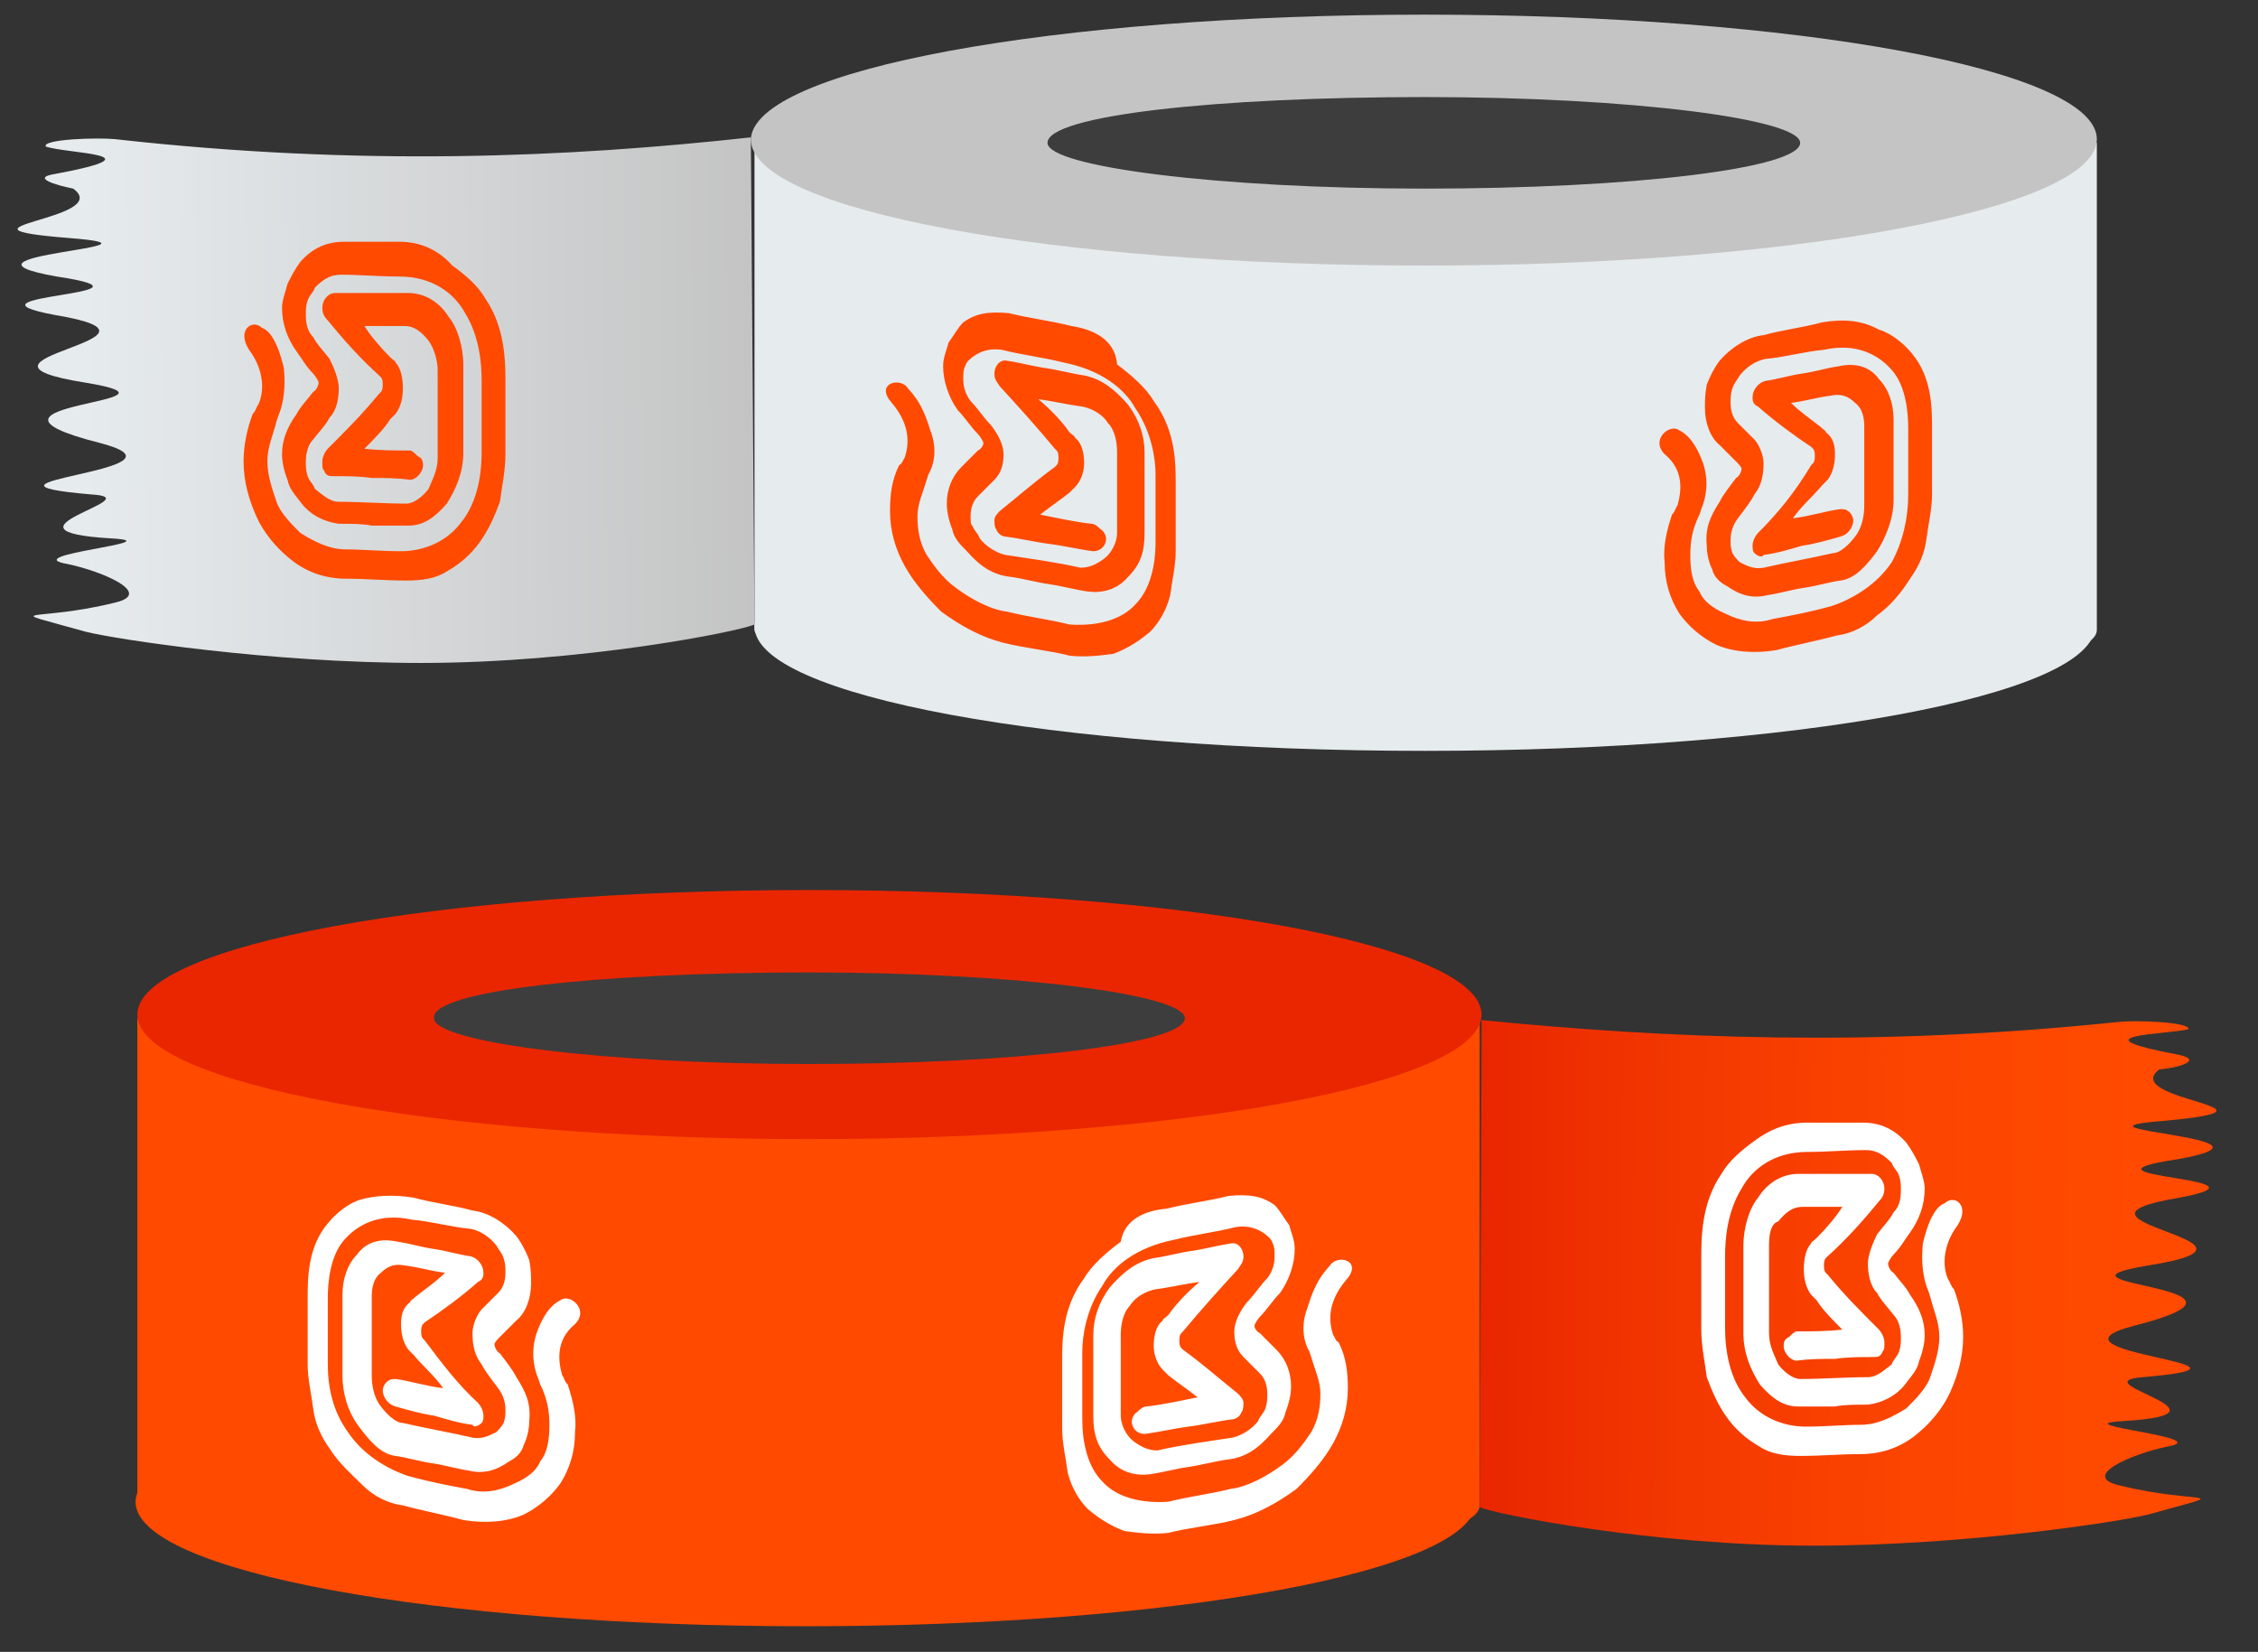 <svg id="Layer_1" xmlns="http://www.w3.org/2000/svg" xmlns:xlink="http://www.w3.org/1999/xlink" width="123.3" height="90.2" viewBox="0 0 123.3 90.2"><rect x="0" y="0" width="123.3" height="90.2" fill="#333333" stroke="none"/><style>.st0,.st2,.st3{fill-rule:evenodd;clip-rule:evenodd;fill:#ff4a00}.st2,.st3{fill:#3d3d3d}.st3{fill:#fff}</style><path class="st0" d="M44 75.2c20.3 0 36.6 3 36.6 6.8S64.1 88.8 44 88.8c-20.3 0-36.6-3-36.6-6.8.1-3.8 16.5-6.8 36.6-6.8"/><path class="st0" d="M7.5 82.1V55.6c24.6 4.3 49 4.3 73.3 0v26.6c0 5.2-73.3 3.2-73.3-.1"/><path d="M44.2 48.6c20.3 0 36.7 3 36.7 6.8s-16.5 6.8-36.7 6.8-36.7-3-36.7-6.8 16.4-6.8 36.7-6.8" fill-rule="evenodd" clip-rule="evenodd" fill="#e92600"/><path class="st2" d="M44.2 53.1c11.3 0 20.5 1.2 20.5 2.5 0 1.4-9.2 2.5-20.5 2.5s-20.5-1.2-20.5-2.5c-.2-1.5 9-2.5 20.5-2.5"/><path class="st3" d="M63.7 66c1.2-.3 2.2-.4 3.4-.7 1.1-.1 1.8 0 2.5.5.3.3.5.7.8 1.1.1.4.3.8.3 1.3 0 .8-.3 1.7-.8 2.4-.4.4-.7.9-1.1 1.3-.1.1-.3.4-.3.5s.1.3.3.4l.9.9c.5.5.8 1.2.8 2 0 .4-.1.9-.3 1.4-.1.5-.4.8-.8 1.2-.7.8-1.4 1.3-2.4 1.4-.7.1-1.4.3-2.1.4-.7.1-1.4.3-2.1.4-.8.1-1.6-.1-2.2-.8-.7-.7-.9-1.4-.9-2.4v-2.2-2.2c0-.9.3-1.8.9-2.6.7-.8 1.4-1.4 2.4-1.6.7-.1 1.4-.3 2.1-.4.7-.1 1.4-.3 2.1-.4.4-.1.7.3.7.7 0 .3-.1.4-.3.7-1.1 1.2-2 2.2-3 3.4l-.1.1c-.1.1-.1.3-.1.4 0 .1 0 .3.1.4l.1.1c1.1.8 2 1.6 3 2.4.1.1.3.3.3.5 0 .1 0 .4-.1.5-.1.3-.4.4-.5.4-.8.1-1.6.3-2.4.4-.8.1-1.6.3-2.4.4-.4 0-.7-.3-.7-.7 0-.1.1-.4.3-.5.1-.1.3-.3.5-.3.9-.1 1.8-.3 2.8-.5-.5-.4-1.1-.8-1.6-1.2l-.3-.3c-.3-.3-.5-.8-.5-1.3s.1-1.1.5-1.4c0-.1.1-.1.3-.3.5-.7 1.1-1.3 1.7-1.8-.8.1-1.6.3-2.4.4-.5.1-1.1.4-1.4.9-.4.4-.5 1.1-.5 1.6v4.4c0 .5.3 1.1.7 1.4.4.3.8.5 1.3.5 1.3-.3 2.8-.5 4.1-.7.5-.1 1.1-.5 1.4-.9.1-.3.3-.4.4-.7.1-.3.1-.5.1-.8 0-.4-.1-.8-.4-1.1l-.9-.9c-.4-.4-.5-.9-.5-1.4s.3-1.1.7-1.6c.4-.4.7-.9 1.1-1.3.3-.4.4-.8.4-1.2 0-.3 0-.5-.1-.7-.1-.3-.3-.4-.4-.5-.4-.3-.9-.5-1.6-.4-1.2.3-2.2.4-3.4.7-2 .4-3.3 1.4-3.9 2.5-.9 1.3-1.1 2.8-1.1 3.6v3.7c0 1.3.3 2.6 1.1 3.4.8.9 2.2 1.2 3.6 1.1 1.2-.3 2.2-.4 3.4-.7.9-.1 2-.7 2.8-1.3.7-.5 1.2-1.2 1.6-1.8.4-.7.5-1.4.5-2.1s-.3-1.3-.5-2l-.1-.3c-.3-.5-.5-1.4-.1-2.4.5-1.7 1.1-2.1 1.3-2.4.5-.5 1.7-.1.8.9-1.1 1.3-.9 2.4-.7 3 .1.1.1.3.3.4.4.8.5 1.6.5 2.5 0 1.1-.3 2.1-.8 3-.5.9-1.2 1.7-2 2.5-1.1.8-2.2 1.4-3.4 1.7-1.2.3-2.4.4-3.6.7-.8.1-1.7 0-2.4-.1-.8-.3-1.4-.7-2-1.2-.5-.5-.9-1.2-1.1-2-.1-.8-.3-1.6-.3-2.4v-3.7c0-1.1 0-2.9 1.2-4.5.4-.7 1.2-1.4 2-2 .2-1.2 1.3-1.7 2.5-1.8M22.6 65.4c1.1.3 2.1.4 3.2.7.9.1 1.8.7 2.4 1.4.3.4.5.8.7 1.3.1.5.1.9.1 1.3 0 .8-.3 1.6-.8 2l-.9.9c-.1.1-.3.3-.3.4 0 .1.1.4.3.5.3.4.7.9.9 1.3.5.8.8 1.4.7 2.4 0 .4-.1.9-.3 1.3-.1.4-.4.7-.8.9-.7.5-1.4.7-2.2.5-.7-.1-1.3-.3-2-.4-.7-.1-1.3-.3-2-.4-.8-.1-1.4-.8-2-1.6s-.9-1.8-.9-2.8v-2.2-2.2c0-.9.3-1.7.8-2.2.5-.7 1.3-.9 2.2-.7.7.1 1.3.3 2 .4.7.1 1.3.3 2 .4.4.1.7.5.7.9 0 .3-.1.4-.3.5-.9.8-2 1.6-2.9 2.2l-.1.1c-.1.1-.1.3-.1.4 0 .1 0 .3.1.4l.1.1c.9 1.2 1.8 2.4 2.9 3.4.1.1.3.4.3.7 0 .1 0 .3-.1.4-.1.1-.4.3-.5.1-.8-.1-1.4-.3-2.1-.5-.7-.1-1.4-.3-2.1-.5-.4-.1-.7-.5-.7-.9 0-.1.1-.4.3-.5.1-.1.3-.1.4-.1.8.1 1.7.4 2.6.5-.5-.7-1.1-1.2-1.6-1.8l-.3-.3c-.3-.4-.4-.9-.4-1.4 0-.5.1-.9.5-1.2 0-.1.1-.1.3-.3.5-.4 1.1-.8 1.6-1.3-.8-.1-1.4-.3-2.2-.4-.5-.1-.9 0-1.3.4-.4.3-.5.8-.5 1.3V75.1c0 .5.1 1.2.5 1.7.3.4.8.9 1.2.9 1.3.3 2.5.5 3.8.8.5.1.9-.1 1.3-.3.1-.1.3-.3.4-.5.1-.3.1-.4.1-.7 0-.4-.1-.8-.4-1.2-.3-.4-.7-.9-.9-1.3-.4-.5-.5-1.1-.5-1.7 0-.5.3-1.1.5-1.3l.9-.9c.3-.3.4-.7.4-1.1 0-.3 0-.5-.1-.8s-.3-.5-.4-.7c-.4-.5-.9-.8-1.4-.9-1.1-.1-2.1-.4-3.2-.5-1.8-.4-3 .3-3.7 1.1-.8.9-.9 2.4-.9 3.2v3.6c0 1.3.3 2.6 1.1 3.7.8 1.2 2.1 2 3.3 2.4 1.1.3 2.1.5 3.2.7.9.3 1.8.1 2.6-.3.7-.3 1.2-.7 1.4-1.2.4-.5.5-1.2.5-2 0-.7-.1-1.4-.5-2.2l-.1-.3c-.3-.7-.4-1.6-.1-2.5.5-1.4 1.1-1.7 1.3-1.8.5-.4 1.6.5.8 1.3-1.1.9-.9 2.1-.7 2.8.1.1.1.3.3.5.3.9.5 1.8.4 2.6 0 1.1-.3 2-.8 2.8-.5.7-1.2 1.3-2 1.7-.9.4-2.1.5-3.3.3-1.1-.3-2.2-.5-3.3-.8-.8-.1-1.6-.5-2.2-1.1s-1.3-1.2-1.8-2c-.5-.7-.8-1.4-.9-2.2-.1-.8-.3-1.6-.3-2.4v-3.6c0-1.1 0-2.8 1.1-4.1.4-.5 1.1-1.1 1.8-1.3.7-.2 1.7-.3 2.9-.1"/><defs><path id="SVGID_1_" d="M80.8 82.3c.9.4 9.5 2.1 18.2 2.1 8.3 0 16.7-1.3 18.3-1.7 5-1.4 2.8-.5-1.6-1.6-2.1-.5.7-1.7 2.6-2.1 2.9-.5-5.8-1.2-2.4-1.4 6.8-.4-2.4-2.1 1.1-2.4 8.2-.7-6.2-1.3-.5-2.8 8.7-2.2-5.8-2.2.8-3.3 8.2-1.3-6.1-2.4 1.7-3.7 5.9-1.1-6.7-1.1-.1-2.1 6.8-1.2-7.1-1.6-.7-2.1 7.5-.7-2.5-1.1-.3-2.8 1.1-.1 2.4-.5 1.1-.8-5.9-1.1-.7-1.1.5-1.4.1-.4-2.9-.5-3.8-.4-13.4 1.4-24.7.9-34.8-.1l-.1 26.6z"/></defs><clipPath id="SVGID_2_"><use xlink:href="#SVGID_1_" overflow="visible"/></clipPath><linearGradient id="SVGID_3_" gradientUnits="userSpaceOnUse" x1="80.778" y1="71.179" x2="117.296" y2="70.942" gradientTransform="matrix(1 0 0 -1 0 141)"><stop offset="0" stop-color="#e92600"/><stop offset=".323" stop-color="#f43900"/><stop offset=".674" stop-color="#fc4600"/><stop offset="1" stop-color="#ff4a00"/></linearGradient><path clip-path="url(#SVGID_2_)" fill="url(#SVGID_3_)" d="M80.8 55.6h44.9v28.8H80.8z"/><path class="st3" d="M98.7 61.3h3c.9 0 1.7.3 2.4 1.1.3.4.5.8.7 1.2.1.4.3.9.3 1.3 0 .9-.3 1.7-.8 2.4-.3.4-.5.8-.9 1.2-.1.1-.3.4-.3.5 0 .1.1.4.3.5.3.4.7.8.9 1.2.5.7.8 1.4.8 2.2 0 .4-.1.9-.3 1.4-.1.5-.4.8-.7 1.2-.5.7-1.3 1.1-2.1 1.2-.7 0-1.3 0-1.8.1h-2c-.8 0-1.4-.4-2.1-1.2-.5-.8-.9-1.7-.9-2.8v-2.4V68c0-.9.3-2 .8-2.6.5-.8 1.3-1.3 2.2-1.3h4c.4 0 .7.4.7.8 0 .3-.1.5-.3.7-.9 1.1-1.8 2.1-2.8 3l-.1.1c-.1.1-.1.3-.1.4 0 .1 0 .3.1.4l.1.1c.9 1.1 1.8 2 2.8 3 .1.1.3.4.3.7 0 .3 0 .4-.1.5-.1.3-.3.3-.5.3-.7 0-1.4 0-2.1.1-.7 0-1.4 0-2.1.1-.3 0-.7-.4-.7-.8 0-.3.1-.4.3-.5.1-.1.3-.3.4-.3.8 0 1.7 0 2.5-.1-.5-.5-1.1-1.1-1.4-1.6l-.3-.3c-.3-.4-.4-.9-.4-1.4 0-.5.1-1.1.4-1.4 0-.1.1-.1.3-.3.5-.5 1.1-1.2 1.4-1.7h-2.2c-.5 0-.9.3-1.3.8-.4.1-.5.7-.5 1.3v4.8c0 .7.3 1.2.5 1.7.3.4.8.8 1.2.8 1.2 0 2.5-.1 3.7-.1.5 0 .9-.4 1.3-.7.1-.3.3-.4.4-.7s.1-.5.1-.8c0-.4-.1-.9-.4-1.2-.3-.4-.7-.8-.9-1.2-.4-.4-.5-1.1-.5-1.6s.3-1.2.5-1.6c.3-.4.7-.8.9-1.2.3-.3.4-.7.4-1.2 0-.3 0-.5-.1-.8-.1-.3-.3-.4-.4-.7-.4-.4-.8-.7-1.4-.7-1.1 0-2.1.1-3.2.1-1.8 0-3 .9-3.6 2-.8 1.3-.9 2.8-.9 3.7v3.9c0 1.4.3 2.8 1.1 3.8.8 1.1 2.1 1.6 3.3 1.6 1.1 0 2.1-.1 3-.1.9 0 1.7-.4 2.5-.9.5-.5 1.1-1.1 1.3-1.7s.5-1.4.5-2.2-.3-1.4-.5-2.2l-.1-.3c-.3-.7-.4-1.6-.3-2.6.4-1.7.9-2.1 1.2-2.2.5-.5 1.4.1.7 1.2-.9 1.2-.8 2.4-.5 3 .1.1.1.3.3.5.3.8.5 1.7.5 2.6 0 1.1-.3 2.1-.7 3-.4.9-1.1 1.7-1.7 2.2-.9.8-2 1.2-3.2 1.2-1.1 0-2.1.1-3.3.1-.8 0-1.6-.1-2.2-.5-.7-.4-1.3-.9-1.8-1.6-.5-.7-.8-1.4-1.1-2.2-.1-.8-.3-1.7-.3-2.6v-3.9c0-1.1 0-3 1.1-4.6.4-.7 1.1-1.3 1.8-1.8.8-.6 1.7-1 2.9-1"/><defs><path id="SVGID_4_" d="M77.8 27.4c20.3 0 36.6 3 36.6 6.8S97.9 41 77.8 41c-20.3 0-36.6-3-36.6-6.8s16.4-6.8 36.6-6.8"/></defs><clipPath id="SVGID_5_"><use xlink:href="#SVGID_4_" overflow="visible"/></clipPath><linearGradient id="SVGID_6_" gradientUnits="userSpaceOnUse" x1="41.153" y1="106.709" x2="114.478" y2="106.709" gradientTransform="matrix(1 0 0 -1 0 141)"><stop offset="0" stop-color="#e6ebed"/><stop offset="1" stop-color="#e6ebed"/></linearGradient><path clip-path="url(#SVGID_5_)" fill="url(#SVGID_6_)" d="M41.2 27.4h73.3v13.8H41.2z"/><path d="M41.2 34.4V7.8c24.6 4.3 49 4.3 73.3 0v26.6c0 5.1-73.3 3.2-73.3 0" fill-rule="evenodd" clip-rule="evenodd" fill="#e6ebed"/><path d="M77.8.8c20.3 0 36.7 3 36.7 6.8S98 14.5 77.8 14.5 41 11.5 41 7.6C41.2 3.8 57.5.8 77.8.8" fill-rule="evenodd" clip-rule="evenodd" fill="#c4c4c4"/><path class="st2" d="M77.8 5.3c11.3 0 20.5 1.2 20.5 2.5 0 1.4-9.2 2.5-20.5 2.5S57.2 9.1 57.2 7.8c0-1.5 9.2-2.5 20.6-2.5"/><path class="st0" d="M58.5 17.8c-1.2-.3-2.2-.4-3.4-.7-1.1-.1-1.8 0-2.5.5-.3.3-.5.7-.8 1.1-.1.4-.3.8-.3 1.3 0 .8.3 1.7.8 2.4.4.4.7.9 1.1 1.3.1.1.3.4.3.5 0 .1-.1.3-.3.4l-.9.9c-.5.5-.8 1.2-.8 2 0 .4.1.9.3 1.4.1.5.4.8.8 1.2.7.8 1.4 1.3 2.4 1.4.7.1 1.4.3 2.1.4.7.1 1.4.3 2.1.4.8.1 1.6-.1 2.2-.8.7-.7.9-1.4.9-2.4v-2.2-2.2c0-.9-.3-1.8-.9-2.6-.7-.8-1.4-1.4-2.4-1.6-.7-.1-1.4-.3-2.1-.4-.7-.1-1.4-.3-2.1-.4-.4-.1-.7.3-.7.7 0 .3.1.4.3.7 1.1 1.2 2 2.2 3 3.4l.1.1c.1.1.1.3.1.4s0 .3-.1.4l-.1.1c-1.1.8-2 1.6-3 2.4-.1.1-.3.3-.3.5 0 .1 0 .4.1.5.1.3.4.4.5.4.8.1 1.6.3 2.4.4.8.1 1.6.3 2.4.4.4 0 .7-.3.7-.7 0-.1-.1-.4-.3-.5-.1-.1-.3-.3-.5-.3-.9-.1-1.8-.3-2.8-.5.5-.4 1.1-.8 1.6-1.2l.3-.3c.3-.3.5-.8.5-1.3s-.1-1.1-.5-1.4c0-.1-.1-.1-.3-.3-.5-.7-1.1-1.3-1.7-1.8.8.1 1.6.3 2.4.4.5.1 1.1.4 1.4.9.4.4.5 1.1.5 1.6v4.4c0 .5-.3 1.1-.7 1.4-.4.3-.8.5-1.3.5-1.3-.3-2.8-.5-4.1-.7-.5-.1-1.1-.5-1.4-.9-.1-.3-.3-.4-.4-.7-.1 0-.1-.3-.1-.5 0-.4.1-.8.4-1.1l.9-.9c.4-.4.5-.9.5-1.4 0-.5-.3-1.1-.7-1.6-.4-.4-.7-.9-1.1-1.3-.3-.4-.4-.8-.4-1.2 0-.3 0-.5.1-.7.1-.3.3-.4.4-.5.4-.3.9-.5 1.6-.4 1.2.3 2.2.4 3.4.7 2 .4 3.3 1.4 3.9 2.5.9 1.3 1.1 2.8 1.1 3.6v3.7c0 1.3-.3 2.6-1.1 3.4-.8.9-2.2 1.2-3.6 1.1-1.2-.3-2.2-.4-3.4-.7-.9-.1-2-.7-2.8-1.3-.7-.5-1.2-1.2-1.6-1.8-.4-.7-.5-1.4-.5-2.1s.3-1.3.5-2l.1-.3c.3-.5.5-1.4.1-2.4-.5-1.7-1.1-2.1-1.3-2.4-.5-.5-1.7-.1-.8.9 1.1 1.3.9 2.4.7 3-.1.1-.1.3-.3.4-.4.8-.5 1.6-.5 2.5 0 1.1.3 2.1.8 3 .5.9 1.2 1.7 2 2.5 1.1.8 2.2 1.4 3.4 1.7 1.2.3 2.4.4 3.6.7.8.1 1.7 0 2.4-.1.8-.3 1.4-.7 2-1.2.5-.5.9-1.2 1.1-2 .1-.8.3-1.6.3-2.4v-3.7c0-1.1 0-2.9-1.2-4.5-.4-.7-1.2-1.4-2-2-.1-1.3-1.2-1.9-2.5-2.1M99.5 17.6c-1.1.3-2.1.4-3.2.7-.9.1-1.8.7-2.4 1.4-.3.4-.5.8-.7 1.3-.1.5-.1.9-.1 1.3 0 .8.3 1.6.8 2l.9.9c.1.1.3.3.3.4 0 .1-.1.4-.3.5-.3.4-.7.9-.9 1.3-.5.8-.8 1.4-.7 2.4 0 .4.1.9.3 1.3.1.4.4.7.8.9.7.5 1.4.7 2.2.5.7-.1 1.3-.3 2-.4.7-.1 1.3-.3 2-.4.8-.1 1.4-.8 2-1.6.5-.8.9-1.8.9-2.8v-2.2-2.2c0-.9-.3-1.7-.8-2.2-.5-.7-1.3-.9-2.2-.7-.7.1-1.3.3-2 .4s-1.3.3-2 .4c-.4.1-.7.5-.7.9 0 .3.1.4.3.5.9.8 2 1.6 2.9 2.2l.1.1c.1.1.1.3.1.4s0 .3-.1.4l-.1.1c-.9 1.5-1.8 2.6-2.9 3.7-.1.1-.3.4-.3.7 0 .1 0 .3.1.4.1.1.4.3.5.1.8-.1 1.4-.3 2.1-.5.7-.1 1.4-.3 2.1-.5.4-.1.7-.5.7-.9 0-.1-.1-.4-.3-.5-.1-.1-.3-.1-.4-.1-.8.1-1.7.4-2.6.5.5-.7 1.1-1.2 1.6-1.8l.3-.3c.3-.4.4-.9.4-1.4 0-.5-.1-.9-.5-1.2 0-.1-.1-.1-.3-.3-.5-.4-1.1-.8-1.6-1.3.8-.1 1.4-.3 2.2-.4.5-.1.9 0 1.3.4.4.3.5.8.5 1.3V27.6c0 .5-.1 1.2-.5 1.7-.3.4-.8.9-1.2.9-1.3.3-2.5.5-3.8.8-.5.1-.9-.1-1.3-.3-.1-.1-.3-.3-.4-.5-.1-.3-.1-.4-.1-.7 0-.4.1-.8.4-1.2.3-.4.7-.9.9-1.3.4-.5.5-1.1.5-1.7 0-.5-.3-1.1-.5-1.3l-.9-.9c-.3-.3-.4-.7-.4-1.1 0-.3 0-.5.1-.8.1-.3.3-.5.4-.7.4-.5.9-.8 1.4-.9 1.1-.1 2.1-.4 3.2-.5 1.8-.4 3 .3 3.7 1.1.8.9.9 2.4.9 3.2V27c0 1.3-.3 2.6-.9 3.7-.8 1.2-2.1 2-3.3 2.4-1.1.3-2.1.5-3.2.7-.9.3-1.8.1-2.6-.3-.7-.3-1.2-.7-1.4-1.2-.4-.5-.5-1.2-.5-2 0-.7.1-1.4.5-2.2l.1-.3c.3-.7.4-1.6.1-2.5-.5-1.4-1.1-1.7-1.3-1.8-.5-.4-1.6.5-.8 1.3 1.1.9.9 2.1.7 2.8-.1.1-.1.3-.3.5-.3.9-.5 1.8-.4 2.6 0 1.1.3 2 .8 2.8.5.7 1.2 1.3 2 1.7.9.4 2.1.5 3.3.3 1.1-.3 2.2-.5 3.3-.8.8-.1 1.6-.5 2.2-1.1.7-.5 1.3-1.2 1.8-2 .5-.7.8-1.4.9-2.2.1-.8.3-1.6.3-2.4v-3.6c0-1.1 0-2.8-1.1-4.1-.4-.5-1.1-1.1-1.8-1.3-.9-.5-1.9-.6-3.1-.4"/><g><defs><path id="SVGID_7_" d="M41.2 34.1c-.9.4-9.5 2.1-18.2 2.1-8.3 0-16.7-1.3-18.3-1.7-5-1.4-2.8-.5 1.6-1.6 2.1-.5-.7-1.7-2.6-2.1-2.9-.5 5.8-1.2 2.4-1.4C-.8 29 8.4 27.2 5 27c-8.2-.7 6.2-1.3.5-2.8-8.7-2.2 5.8-2.2-.8-3.3-8.2-1.3 6.1-2.4-1.7-3.7-5.9-1.1 6.7-1.1.1-2.1-6.8-1.2 7.1-1.6.7-2.1-7.5-.6 2.5-1 .2-2.7-1-.2-2.3-.6-1-.8 5.9-1.1.6-1.1-.5-1.5-.2-.4 2.8-.5 3.8-.4C19.7 9.1 31 8.6 41 7.5l.2 26.6z"/></defs><clipPath id="SVGID_8_"><use xlink:href="#SVGID_7_" overflow="visible"/></clipPath><linearGradient id="SVGID_9_" gradientUnits="userSpaceOnUse" x1="41.126" y1="119.36" x2="4.608" y2="119.123" gradientTransform="matrix(1 0 0 -1 0 141)"><stop offset="0" stop-color="#c4c4c4"/><stop offset="1" stop-color="#e6ebed"/></linearGradient><path clip-path="url(#SVGID_8_)" fill="url(#SVGID_9_)" d="M-3.7 7.4h44.9v28.8H-3.7z"/></g><path class="st0" d="M21.8 13.2h-3c-.9 0-1.7.3-2.4 1.1-.3.4-.5.8-.7 1.2-.1.4-.3.9-.3 1.3 0 .9.3 1.7.8 2.4.3.4.5.8.9 1.2.1.1.3.4.3.5 0 .1-.1.4-.3.5-.3.4-.7.8-.9 1.2-.5.7-.8 1.4-.8 2.2 0 .4.1.9.3 1.4.1.5.4.8.7 1.2.5.7 1.3 1.1 2.1 1.2.7 0 1.3 0 1.8.1h2c.8 0 1.4-.4 2.1-1.2.5-.8.9-1.7.9-2.8v-2.4-2.4c0-.9-.3-2-.8-2.6-.5-.8-1.3-1.3-2.2-1.3h-4c-.4 0-.7.4-.7.8 0 .3.1.5.3.7.9 1.1 1.8 2.1 2.8 3l.1.1c.1.1.1.3.1.4 0 .1 0 .3-.1.4l-.1.1c-.9 1.1-1.8 2-2.8 3-.1.1-.3.4-.3.7 0 .3 0 .4.1.5.1.3.3.3.5.3.7 0 1.4 0 2.1.1.7 0 1.4 0 2.1.1.3 0 .7-.4.7-.8 0-.3-.1-.4-.3-.5-.1-.1-.3-.3-.4-.3-.8 0-1.7 0-2.5-.1.5-.5 1.1-1.1 1.4-1.6l.3-.3c.3-.4.4-.9.4-1.4 0-.5-.1-1.1-.4-1.4 0-.1-.1-.1-.3-.3-.5-.5-1.1-1.2-1.4-1.7h2.2c.5 0 .9.3 1.3.8.3.4.5 1.1.5 1.6V25c0 .7-.3 1.2-.5 1.7-.3.4-.8.8-1.2.8-1.2 0-2.5-.1-3.7-.1-.5 0-.9-.4-1.3-.7-.1-.3-.3-.4-.4-.7-.1-.3-.1-.5-.1-.8 0-.4.1-.9.4-1.2.3-.4.7-.8.9-1.2.4-.4.5-1.1.5-1.6s-.3-1.2-.5-1.6c-.3-.4-.7-.8-.9-1.2-.3-.3-.4-.7-.4-1.2 0-.3 0-.5.1-.8.1-.3.3-.4.4-.7.4-.4.8-.7 1.4-.7 1.1 0 2.1.1 3.2.1 1.8 0 3 .9 3.6 2 .8 1.3.9 2.8.9 3.7v3.9c0 1.4-.3 2.8-1.1 3.8-.8 1.1-2.1 1.6-3.3 1.6-1.1 0-2.1-.1-3-.1-.9 0-1.7-.4-2.5-.9-.5-.5-1.1-1.1-1.3-1.7s-.5-1.4-.5-2.2c0-.8.3-1.4.5-2.2l.1-.3c.3-.7.4-1.6.3-2.6-.4-1.7-.9-2.1-1.2-2.2-.5-.5-1.4.1-.7 1.2.9 1.2.8 2.4.5 3-.1.1-.1.3-.3.5-.3.8-.5 1.7-.5 2.6 0 1.1.3 2.1.7 3 .4.9 1.1 1.7 1.7 2.2.9.8 2 1.2 3.2 1.2 1.1 0 2.1.1 3.3.1.8 0 1.6-.1 2.2-.5.7-.4 1.3-.9 1.8-1.6s.8-1.4 1.1-2.2c.1-.8.3-1.7.3-2.6v-3.9c0-1.1 0-3-1.1-4.6-.4-.7-1.1-1.3-1.8-1.8-.8-.9-1.8-1.3-2.9-1.3"/></svg>
